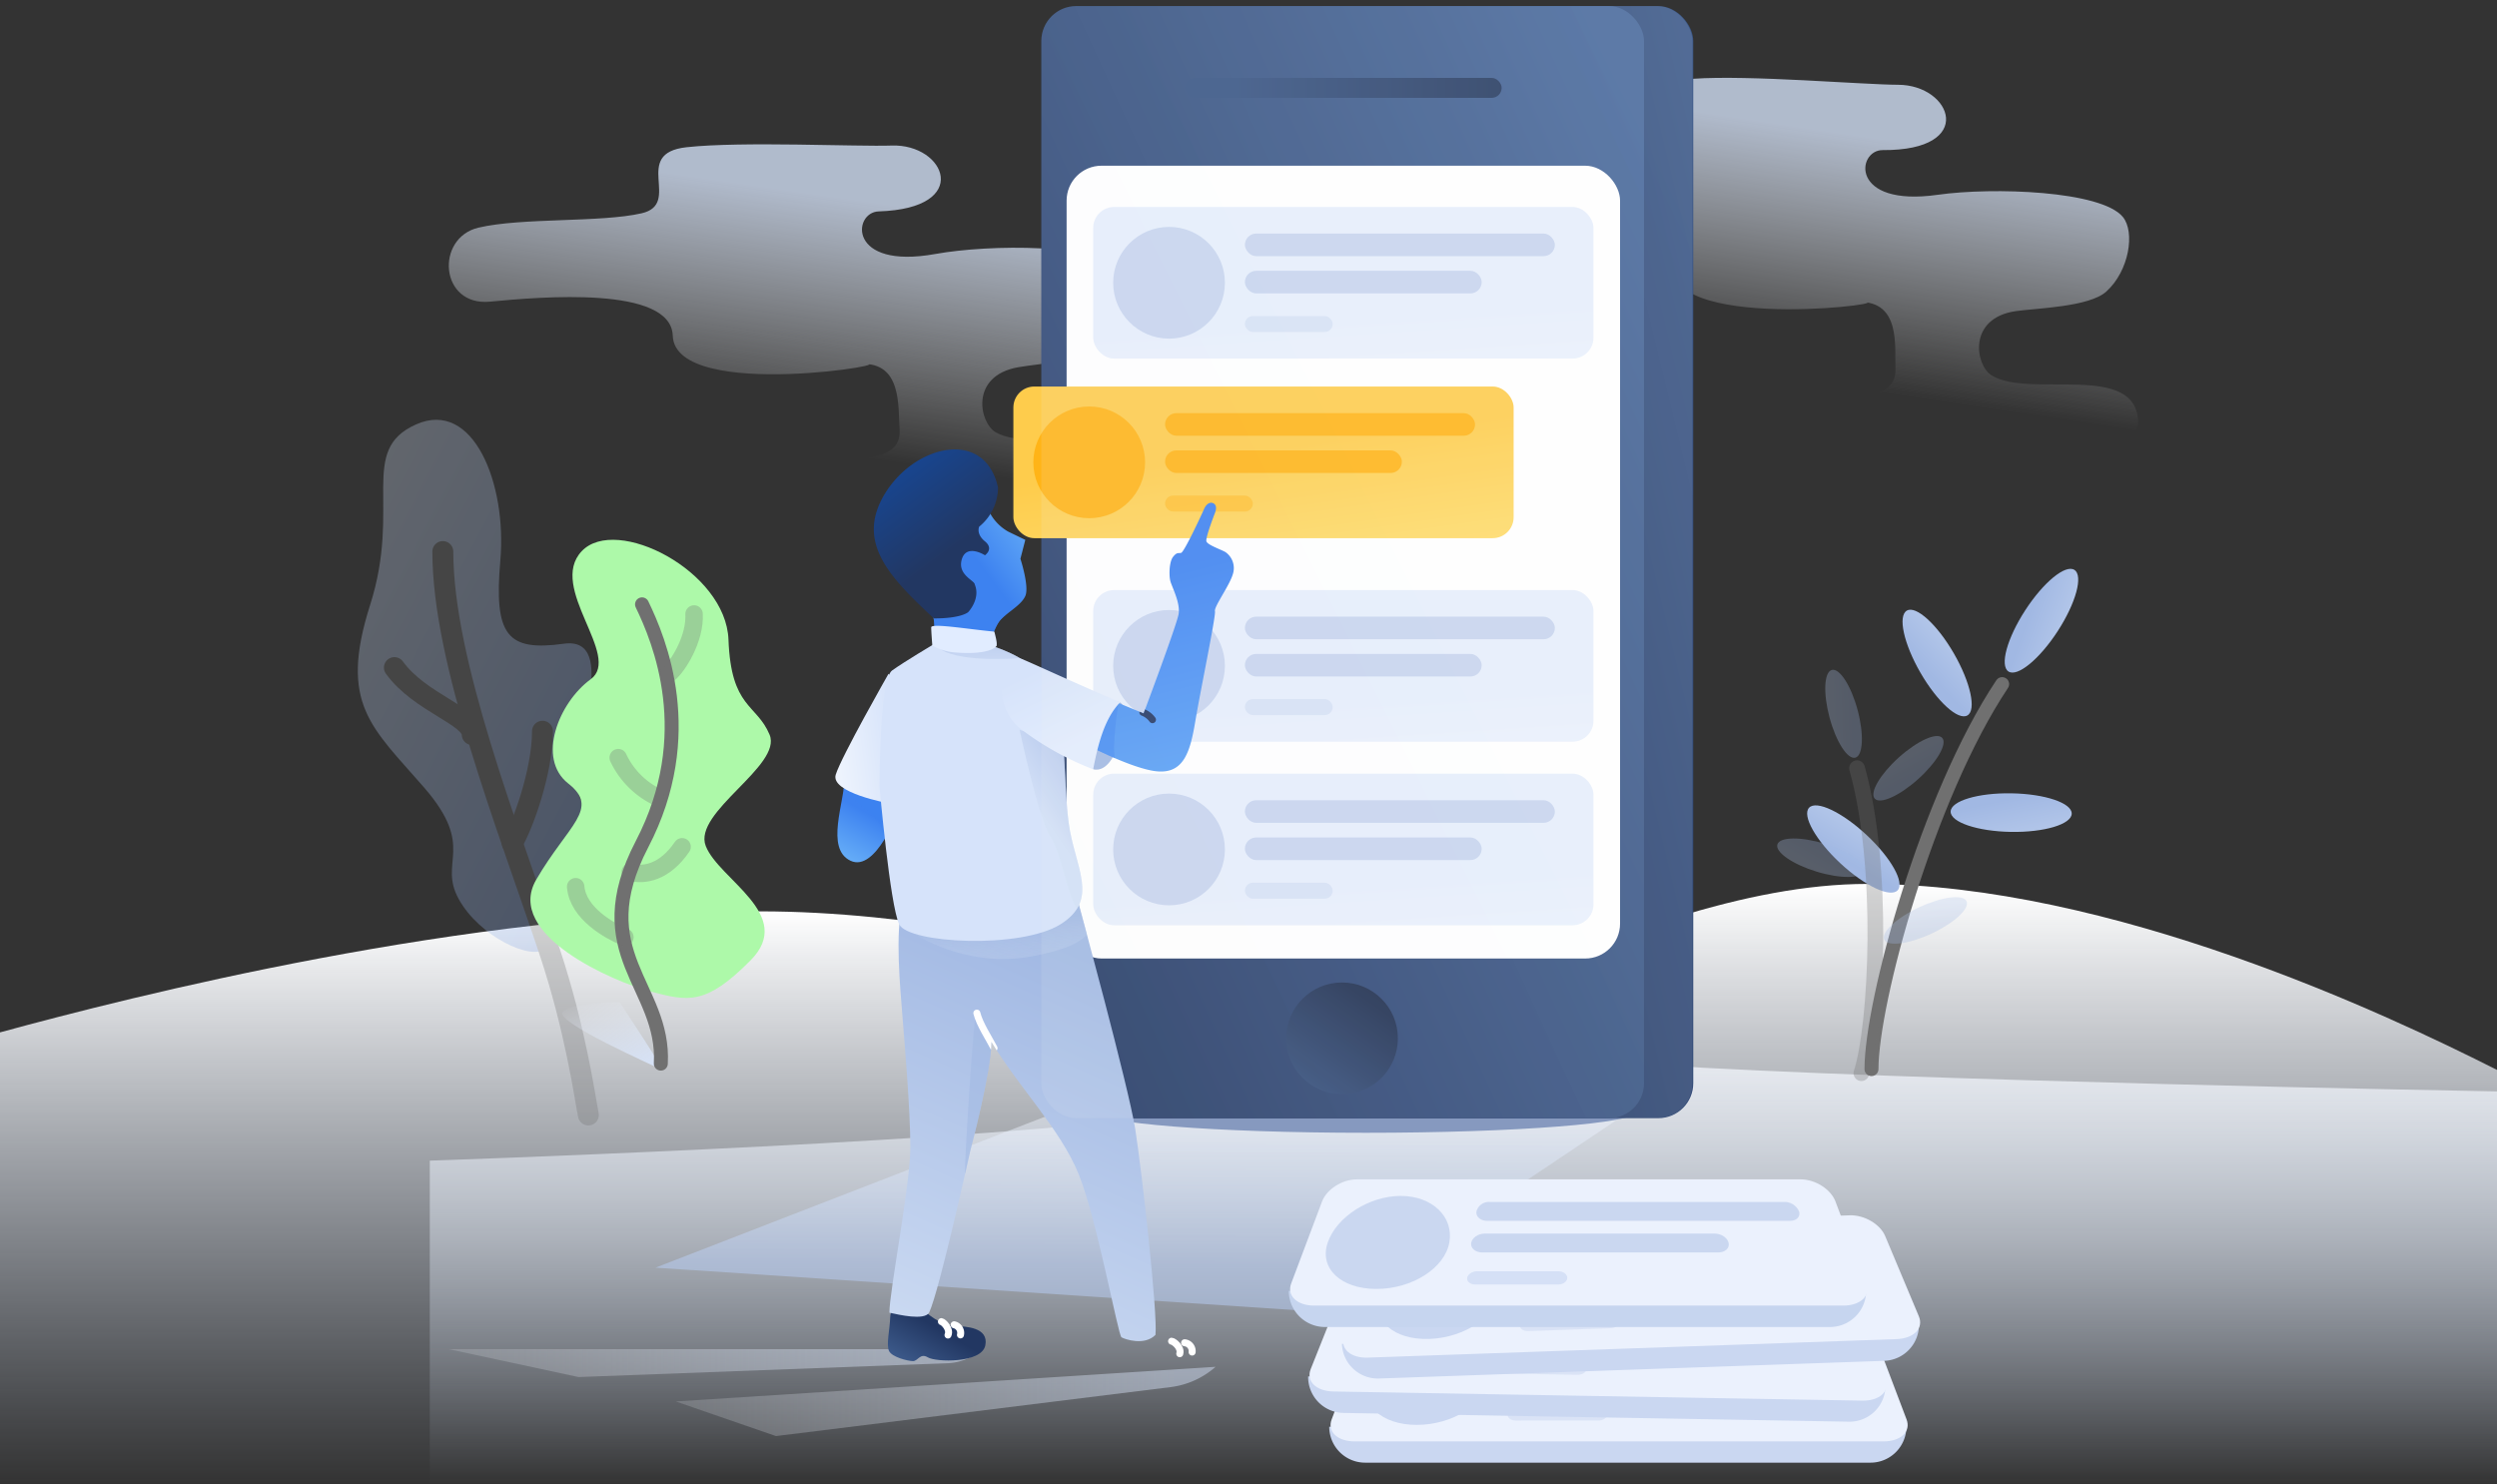<svg xmlns="http://www.w3.org/2000/svg" xmlns:xlink="http://www.w3.org/1999/xlink" width="715" height="425" viewBox="0 0 715 425"><rect x="0" y="0" width="715" height="425" fill="#333333" stroke="none"/><defs><style>.a{fill:url(#a);}.b{fill:url(#b);}.c{fill:url(#c);}.d{fill:#d6e3fa;}.e{fill:url(#d);}.f{fill:#ebf1fd;}.ac,.g{fill:#fff;}.g{opacity:0;}.h{fill:url(#e);}.i,.j{opacity:0.75;}.i{fill:url(#g);}.j{fill:url(#h);}.ao,.at,.bc,.k,.o,.q{fill:none;}.k,.o,.q,.u,.v{stroke:#707070;}.ao,.bc,.k,.o,.q,.u,.v{stroke-linecap:round;stroke-miterlimit:10;}.k,.u{stroke-width:4px;}.l{fill:url(#i);}.bk,.m,.v{opacity:0.3;}.n{fill:url(#p);}.o{stroke-width:6px;}.p,.x{fill:#8699bf;}.p{opacity:0.085;}.q{stroke-width:4.5px;}.r{fill:url(#q);}.s{fill:url(#x);}.t{fill:url(#y);}.u,.v{fill:rgba(0,0,0,0);stroke-linejoin:round;}.v{stroke-width:5px;}.ag,.aj,.ak,.am,.aq,.as,.ay,.az,.bg,.bj,.w{opacity:0.5;}.w{fill:url(#z);}.y{fill:url(#aa);}.z{fill:url(#ab);}.aa{fill:url(#ac);}.ab{fill:url(#ad);}.ad{opacity:0.6;}.ae{fill:url(#ae);}.af,.ag,.bk{fill:#a1b8e3;}.ah{fill:url(#ah);}.ai,.aj{fill:#ffb417;}.ak{fill:url(#ai);}.al{clip-path:url(#al);}.am,.au{fill:#3d82f0;}.an{fill:url(#am);}.ao{stroke:#fff;}.ao,.bc{stroke-width:2px;}.ap{clip-path:url(#ap);}.aq{fill:url(#aq);}.ar{clip-path:url(#as);}.av{fill:url(#at);}.aw{fill:url(#au);}.ax{clip-path:url(#av);}.ay{fill:url(#aw);}.az{fill:url(#ax);}.ba{fill:#e1ecff;}.bb{clip-path:url(#az);}.bc{stroke:#223762;}.bd{fill:url(#ba);}.be,.bg{fill:#cad7f1;}.bf{clip-path:url(#bb);}.bh{fill:#c6d5ef;}.bi{clip-path:url(#be);}.bj{fill:#aabfe5;}.bl{opacity:0.12;fill:url(#bf);}</style><linearGradient id="a" x1="0.5" y1="1.209" x2="0.734" y2="0.615" gradientUnits="objectBoundingBox"><stop offset="0" stop-color="#70b8f9"/><stop offset="1" stop-color="#3d82f0"/></linearGradient><linearGradient id="b" y1="1.068" x2="0.286" gradientUnits="objectBoundingBox"><stop offset="0" stop-color="#cfddf3"/><stop offset="1" stop-color="#a1b8e3"/></linearGradient><linearGradient id="c" x1="1.193" y1="0" x2="0.683" y2="0.5" xlink:href="#a"/><linearGradient id="d" y1="1.668" x2="0.5" y2="0.204" xlink:href="#a"/><linearGradient id="e" x1="0.5" x2="0.5" y2="1" gradientUnits="objectBoundingBox"><stop offset="0" stop-color="#fff"/><stop offset="1" stop-color="#dae8ff" stop-opacity="0"/></linearGradient><linearGradient id="g" x1="0.347" y1="0.778" x2="0.526" y2="0.132" gradientUnits="objectBoundingBox"><stop offset="0" stop-color="#fff" stop-opacity="0"/><stop offset="1" stop-color="#dae8ff"/></linearGradient><linearGradient id="h" x1="0.347" y1="0.763" x2="0.525" y2="0.13" xlink:href="#g"/><linearGradient id="i" x1="2.276" y1="-0.303" x2="0.5" y2="1" xlink:href="#b"/><linearGradient id="p" x1="0.317" y1="-0.092" x2="1.113" y2="0.75" gradientUnits="objectBoundingBox"><stop offset="0" stop-color="#cfddf3"/><stop offset="1" stop-color="#7fa1e0"/></linearGradient><linearGradient id="q" x1="-1.276" y1="-0.303" x2="0.5" y2="1" xlink:href="#b"/><linearGradient id="x" x1="0.5" y1="-0.137" x2="1.001" y2="0.914" gradientUnits="objectBoundingBox"><stop offset="0" stop-color="#edf3fd" stop-opacity="0"/><stop offset="1" stop-color="#d6e3fa"/></linearGradient><radialGradient id="y" cx="149.706" cy="107.267" r="42.895" gradientTransform="translate(-116.572 -78.84) scale(1.906 1.906)" gradientUnits="userSpaceOnUse"><stop offset="0" stop-color="#64cf9b"/><stop offset="1" stop-color="#adf9a9"/></radialGradient><linearGradient id="z" x1="0.626" y1="0.069" x2="0.601" y2="0.789" gradientUnits="objectBoundingBox"><stop offset="0" stop-color="#ecf2fc"/><stop offset="1" stop-color="#b9cff7"/></linearGradient><linearGradient id="aa" x1="1.543" y1="0.356" x2="0.576" y2="0.788" gradientUnits="objectBoundingBox"><stop offset="0" stop-color="#47689b"/><stop offset="1" stop-color="#223762"/></linearGradient><linearGradient id="ab" x1="1.04" y1="0.168" x2="0.061" y2="1" xlink:href="#aa"/><linearGradient id="ac" x1="0.158" y1="1.216" x2="1.487" y2="1.216" gradientUnits="objectBoundingBox"><stop offset="0" stop-color="#365383"/><stop offset="1" stop-color="#1c2c4c"/></linearGradient><linearGradient id="ad" x1="0.158" y1="1.216" x2="0.887" y2="0.185" xlink:href="#ac"/><linearGradient id="ae" x1="0.551" y1="2.27" x2="0.232" y2="0.81" gradientUnits="objectBoundingBox"><stop offset="0" stop-color="#edf3fd"/><stop offset="1" stop-color="#d6e3fa"/></linearGradient><linearGradient id="ah" x1="0.906" y1="1.727" x2="0.33" y2="0.5" gradientUnits="objectBoundingBox"><stop offset="0" stop-color="#ffe883"/><stop offset="1" stop-color="#fecc4c"/></linearGradient><linearGradient id="ai" x1="0.921" y1="0.161" x2="-0.46" y2="0.161" gradientUnits="objectBoundingBox"><stop offset="0" stop-color="#d0dcf1"/><stop offset="1" stop-color="#fff" stop-opacity="0"/></linearGradient><clipPath id="al"><path class="a" d="M2.055,4.625c0,6.808-5.607,20.148,1.7,23.607S17.538,13.727,17.538,13.727,16.98.536,10.37.536,2.055-2.182,2.055,4.625Z" transform="translate(0 0)"/></clipPath><linearGradient id="am" x1="-0.258" y1="1" x2="0.424" y2="0.304" xlink:href="#aa"/><clipPath id="ap"><path class="b" d="M54.16,0S68.522,52.62,70.392,64.593s6.445,52.444,5.8,58.971c-3.125,3.187-8.756,1.279-9.736.694s-7.023-33.883-12.295-46.8-17.134-24.806-24.95-37.8c0,8.459-6.036,31.1-6.036,31.1s-8.8,39.976-11.8,46.447c-1.421,2.3-8.6.612-11.378,0C0,111.136,6,80.5,6,69.87S4.341,39.964,3.721,32.064,1.586,8.836,3.721,0Z"/></clipPath><linearGradient id="aq" x1="0.893" y1="0.832" x2="0.799" y2="0.257" gradientUnits="objectBoundingBox"><stop offset="0" stop-color="#cfddf3" stop-opacity="0.478"/><stop offset="1" stop-color="#a1b8e3"/></linearGradient><clipPath id="as"><path class="c" d="M17.931,0a13.59,13.59,0,0,0,5.227,5.355c3.287,1.6,4.93,2.377,4.93,2.377l-1.4,5.42s2.6,7.97,1.4,10.658-4.93,4.472-7.1,6.868S16.822,41.2,16.822,41.2H2.542L1.9,30.678S-1.913,15.492,4.549,7.732,17.931,0,17.931,0Z" transform="translate(-0.781 0)"/></clipPath><linearGradient id="at" x1="0.5" x2="0.814" y2="0.564" gradientUnits="objectBoundingBox"><stop offset="0" stop-color="#164898"/><stop offset="1" stop-color="#223762"/></linearGradient><linearGradient id="au" x1="-0.001" y1="0.5" x2="0.755" y2="0.335" xlink:href="#ae"/><clipPath id="av"><path class="d" d="M31.694.381S41.845,3.06,47.826,10.138s4.649,28.375,6.343,41.05,9.066,21.888-2.321,29.041-43.582,5.529-46.215,0S0,40.721,0,40.721,0,10.138,3.6,7.56,15.588,0,15.588,0,15.4.758,19.449,1.509,31.694.381,31.694.381Z"/></clipPath><linearGradient id="aw" x1="0.447" y1="0.578" x2="0.674" y2="0.237" xlink:href="#b"/><linearGradient id="ax" x1="0.862" y1="2.316" x2="0.57" y2="-0.571" xlink:href="#b"/><clipPath id="az"><path class="e" d="M10.5,47.1l9.258,6.819S35,31.791,36.344,28.76s0-8.115,0-9.808,1-5.429,2.453-6.525,1.624-.533,2.505-.533,8.438-9.332,9.327-10.52S52.721-.4,53.623.3s.514,1.851-.146,2.8S49.11,9.335,49.11,10.418s3.627,3.388,4.562,4.341a5.572,5.572,0,0,1,.517,6.634c-1.743,2.987-7.535,7.744-7.535,9.063S37.029,51.724,33.538,59.793,26.753,73.309,19.761,71.048,0,57.2,0,57.2s2.5-5.9,4.915-7.763A13.735,13.735,0,0,1,10.5,47.1Z" transform="matrix(0.978, 0.208, -0.208, 0.978, 14.879, 0)"/></clipPath><linearGradient id="ba" x1="0.221" y1="0.112" x2="0.221" y2="0.796" gradientUnits="objectBoundingBox"><stop offset="0" stop-color="#d6e3fa"/><stop offset="1" stop-color="#e3edfe"/></linearGradient><clipPath id="bb"><path class="f" d="M19.107,0H146.269c4.18,0,8.638,2.821,9.957,6.3l8.836,23.315c1.319,3.48-1.649,6.3-6.629,6.3H6.942c-4.98,0-7.948-2.821-6.629-6.3L9.149,6.3C10.468,2.821,14.926,0,19.107,0Z"/></clipPath><clipPath id="be"><path class="f" d="M19.1,0H146.212c4.179,0,8.635,2.84,9.953,6.343L165,29.812c1.318,3.5-1.648,6.343-6.627,6.343H6.94c-4.978,0-7.945-2.84-6.627-6.343L9.146,6.343C10.464,2.84,14.921,0,19.1,0Z" transform="translate(0 0)"/></clipPath><linearGradient id="bf" x1="1.04" y1="0.168" x2="0.061" y2="1" gradientUnits="objectBoundingBox"><stop offset="0" stop-color="#fff"/><stop offset="1" stop-color="#ebeef3"/></linearGradient></defs><g transform="translate(1391 13539)"><rect class="g" width="715" height="425" transform="translate(-1391 -13539)"/><path class="h" d="M-846.069,53.266C-877.226,37.5-956.6,0-1026.391,0s-156.315,60.7-212.15,67.59S-1438,79.249-1438,79.249v92.519h591.931Z" transform="translate(170.069 -13285.858)"/><path class="h" d="M0,34.662C37.636,24.4,133.507,0,217.814,0S406.629,39.5,474.071,43.982,715,51.569,715,51.569V163.911H0S0,73.984,0,34.662Z" transform="translate(-1391 -13278.002)"/><g transform="translate(4.074)"><path class="i" d="M75.789,59.132c-.5-14.354-37.9-11.119-52.328-9.734S7.724,31.119,20.172,28.2s35.021-1.415,46.716-4.113S63.789,6.915,79.725,5.171s48.887-.129,58.711-.484c15.43-.557,23.346,18.019-3.686,18.862-7.455.232-8.95,16.735,16.213,12.2,15.791-2.845,46.773-2.91,53.218,4.352,3.7,4.167,2.416,15.362-3.941,21.544-4.723,4.592-19.742,5.488-25.625,6.549-13.8,2.491-11.074,15.855-6.368,18.607,11.138,6.512,41.7-5.778,42.524,12.1.362,7.9-27.45,9.177-38.854,9.081-27.969-.237-46.346,2.255-47.636-7.286-1.295-9.578,17.38-3.113,16.459-14.888-.481-6.153.808-19.228-11.173-18.542C145.971,66.332,76.465,78.519,75.789,59.132Z" transform="translate(-1278.224 -13502.007)"/><path class="j" d="M74.116,58.174c.037-14.363-37.458-12.53-51.927-11.686S7.148,27.632,19.7,25.177s35.049-.1,46.838-2.361S64.08,5.544,80.07,4.4s48.858,1.7,58.687,1.715c15.44.022,22.655,18.881-4.39,18.711-7.458-.047-9.571,16.388,15.745,12.8,15.887-2.251,46.849-1.157,53.018,6.342,3.539,4.3,1.84,15.442-4.745,21.381-4.891,4.412-19.933,4.745-25.852,5.585-13.887,1.972-11.66,15.43-7.06,18.356,10.886,6.924,41.892-4.212,42.041,13.687.066,7.91-27.775,8.143-39.167,7.62-27.941-1.284-46.4.518-47.33-9.064-.935-9.62,17.485-2.46,17.005-14.262-.251-6.167,1.528-19.184-10.471-18.947C143.98,68,74.066,77.573,74.116,58.174Z" transform="translate(-990.341 -13520.839)"/><g transform="translate(-880.826 -13378.792)"><path class="k" d="M0,110.251C0,91.2,15.923,32.255,37.415,0" transform="translate(21.639 35.714)"/><ellipse class="l" cx="5.524" cy="17.334" rx="5.524" ry="17.334" transform="translate(26.984 17.422) rotate(-30)"/><ellipse class="l" cx="5.524" cy="17.334" rx="5.524" ry="17.334" transform="matrix(0.035, 0.999, -0.999, 0.035, 89.06, 41.232)"/><ellipse class="l" cx="5.524" cy="17.334" rx="5.524" ry="17.334" transform="matrix(-0.017, 1, -1, -0.017, 79.071, 67.281)"/><ellipse class="l" cx="5.524" cy="17.334" rx="5.524" ry="17.334" transform="matrix(-0.017, 1, -1, -0.017, 70.689, 91.663)"/><ellipse class="l" cx="5.524" cy="17.334" rx="5.524" ry="17.334" transform="matrix(0.839, 0.545, -0.545, 0.839, 75.123, 0)"/><ellipse class="l" cx="5.524" cy="17.334" rx="5.524" ry="17.334" transform="translate(11.189 46.813) rotate(-41)"/><ellipse class="l" cx="5.524" cy="17.334" rx="5.524" ry="17.334" transform="translate(0 75.156) rotate(-47)"/></g><g class="m" transform="translate(-1292.619 -13418.78)"><path class="n" d="M53.672,151.485c-3.929,3.476-18.871-3.476-24.795-14.265S33.943,122.59,19,105.333-5.543,81.467,3.528,53.023.068,8.77,16.625,1.349,42.719,18.558,40.819,40.222,42.8,66.376,59,64.131s2.541,29.56,2.541,36.5,9.82,19.837,7.783,29.539S57.6,148.01,53.672,151.485Z" transform="translate(0 0)"/><path class="o" d="M0,32.042C2.911,27.333,8.67,11.6,8.67,0" transform="translate(44.213 89.2)"/><path class="o" d="M-36.21,19.18c0-5.328-14.961-9.069-22.284-19.18" transform="translate(68.974 70.969)"/><path class="o" d="M41.677,161.363c-1-4.939-3.6-24.313-11.161-46.988C18.553,78.5,0,31.639,0,0" transform="translate(24.345 37.74)"/></g><ellipse class="p" cx="33.715" cy="1.905" rx="33.715" ry="1.905" transform="translate(-998.085 -13232.49)"/><g class="m" transform="matrix(-0.951, -0.309, 0.309, -0.951, -846.616, -13226.635)"><path class="q" d="M28.181,82.688C28.181,68.4,16.188,24.191,0,0" transform="translate(44.438 82.688) rotate(180)"/><ellipse class="r" cx="4.161" cy="13" rx="4.161" ry="13" transform="translate(27.518 100.559) rotate(-150)"/><ellipse class="r" cx="4.161" cy="13" rx="4.161" ry="13" transform="matrix(-0.035, 0.999, -0.999, -0.035, 67.274, 70.251)"/><ellipse class="r" cx="4.161" cy="13" rx="4.161" ry="13" transform="matrix(0.017, 1, -1, 0.017, 59.315, 50.711)"/><ellipse class="r" cx="4.161" cy="13" rx="4.161" ry="13" transform="matrix(0.017, 1, -1, 0.017, 53.002, 32.424)"/><ellipse class="r" cx="4.161" cy="13" rx="4.161" ry="13" transform="matrix(-0.839, 0.545, -0.545, -0.839, 63.49, 104.951)"/><ellipse class="r" cx="4.161" cy="13" rx="4.161" ry="13" transform="translate(14.704 79.812) rotate(-139)"/><ellipse class="r" cx="4.161" cy="13" rx="4.161" ry="13" transform="translate(5.675 59.179) rotate(-133)"/></g><path class="s" d="M28.623,19.448C27.357,18.667-2.584,5.593.18,2.8S16.431,0,16.431,0,29.889,20.229,28.623,19.448Z" transform="translate(-1234.109 -13252.021)"/><g transform="translate(-1243.189 -13384.41)"><path class="t" d="M55.5,149.614c-10.639-2.789-42.022-16.273-32.845-32.055S41.014,97.232,31.837,90.02,29.18,66.766,38.252,60.164s-12.412-26.27-2.57-36.677,41.3,5.669,42.031,25.346,8.048,18.315,11.768,27.2S67.432,98.252,71.2,107.905s25.731,19.72,12.865,32.725S66.143,152.4,55.5,149.614Z" transform="translate(-21 -20.22)"/><path class="u" d="M15.7,136.281c1.241-22.251-21.7-31.53-5.382-62.854s4.979-58.371,0-68.67" transform="translate(21.638 13.734)"/><path class="v" d="M14.667,15.048A23.73,23.73,0,0,1,4,4" transform="translate(21.144 58.394)"/><path class="v" d="M18.1,18.477C13.677,16.647,4.641,11.625,4,4" transform="translate(8.953 95.347)"/><path class="v" d="M4,11.238c3.977,1.119,9.875.1,14.858-7.238" transform="translate(24.572 83.918)"/><path class="v" d="M4,21.143C6.591,19.1,11.63,11.031,11.238,4" transform="translate(35.62 17.25)"/></g><path class="w" d="M0,45.479,117.318,0h162.69L192.964,58.287" transform="translate(-1207.377 -13221.441)"/><ellipse class="x" cx="77.716" cy="6.095" rx="77.716" ry="6.095" transform="translate(-1081.659 -13226.775)"/><rect class="y" width="172.576" height="318.484" rx="10" transform="translate(-1082.802 -13537.26)"/><rect class="z" width="172.576" height="318.484" rx="10" transform="translate(-1096.898 -13537.26)"/><rect class="aa" width="90.669" height="5.714" rx="2.857" transform="translate(-1055.754 -13516.688)"/><circle class="ab" cx="16" cy="16" r="16" transform="translate(-1026.801 -13257.634)"/><rect class="ac" width="158.48" height="227.053" rx="10" transform="translate(-1089.659 -13491.544)"/><g class="ad" transform="translate(-1082.04 -13317.445)"><rect class="ae" width="143.242" height="43.43" rx="6"/><circle class="af" cx="16" cy="16" r="16" transform="translate(5.714 5.714)"/><rect class="af" width="88.764" height="6.476" rx="3.238" transform="translate(43.43 7.619)"/><rect class="af" width="67.811" height="6.476" rx="3.238" transform="translate(43.43 18.286)"/><rect class="ag" width="25.143" height="4.572" rx="2.286" transform="translate(43.43 31.239)"/></g><g class="ad" transform="translate(-1082.04 -13370.018)"><rect class="ae" width="143.242" height="43.43" rx="6"/><circle class="af" cx="16" cy="16" r="16" transform="translate(5.714 5.714)"/><rect class="af" width="88.764" height="6.476" rx="3.238" transform="translate(43.43 7.619)"/><rect class="af" width="67.811" height="6.476" rx="3.238" transform="translate(43.43 18.286)"/><rect class="ag" width="25.143" height="4.572" rx="2.286" transform="translate(43.43 31.239)"/></g><g class="ad" transform="translate(-1082.04 -13479.734)"><rect class="ae" width="143.242" height="43.43" rx="6"/><circle class="af" cx="16" cy="16" r="16" transform="translate(5.714 5.714)"/><rect class="af" width="88.764" height="6.476" rx="3.238" transform="translate(43.43 7.619)"/><rect class="af" width="67.811" height="6.476" rx="3.238" transform="translate(43.43 18.286)"/><rect class="ag" width="25.143" height="4.572" rx="2.286" transform="translate(43.43 31.239)"/></g><g transform="translate(-1104.898 -13428.305)"><rect class="ah" width="143.242" height="43.43" rx="6"/><circle class="ai" cx="16" cy="16" r="16" transform="translate(5.714 5.714)"/><rect class="ai" width="88.764" height="6.476" rx="3.238" transform="translate(43.43 7.619)"/><rect class="ai" width="67.811" height="6.476" rx="3.238" transform="translate(43.43 18.286)"/><rect class="aj" width="25.143" height="4.572" rx="2.286" transform="translate(43.43 31.239)"/></g><g transform="translate(-1266.461 -13410.29)"><path class="ak" d="M0,9.919,154.562,0h0a23.953,23.953,0,0,1-12.8,5.8L28.68,19.838" transform="translate(64.897 262.726)"/><path class="ak" d="M0,0H152.514a15.249,15.249,0,0,1-9.6,4L37.045,7.978" transform="translate(0 257.683)"/><g transform="translate(110.583)"><g transform="translate(0.583 89.56)"><path class="a" d="M2.055,4.625c0,6.808-5.607,20.148,1.7,23.607S17.538,13.727,17.538,13.727,16.98.536,10.37.536,2.055-2.182,2.055,4.625Z" transform="translate(0 0)"/><g class="al" transform="translate(0 0)"><path class="am" d="M.036.408c.59,1.2,8.625,7.537,9.954,9.036s1.632,5.417,2.4,5.012,0-11.9,0-11.9S-.554-.79.036.408Z" transform="translate(1.598 7.266)"/></g></g><g transform="matrix(0.999, 0.035, -0.035, 0.999, 15.484, 243.6)"><path class="an" d="M.4,4.931c0,3.518-.909,7.914,0,9.661s5.414,2.666,6.9,2.666,1.983-2.506,4.291-1.217,15.462,1.217,16.317-4.015S22.1,6.795,19.132,6.795,13.024,5.35,8.62,1.6.4,1.413.4,4.931Z" transform="translate(0 0)"/><g transform="translate(15.097 5.663)"><path class="ao" d="M2.023,3.778C2.744,2,.543.048,0,0" transform="translate(0 0)"/><path class="ao" d="M1.908,2.835A2.391,2.391,0,0,0,0,0" transform="translate(3.683 0.773)"/></g></g><g transform="matrix(0.996, -0.087, 0.087, 0.996, 80.749, 251.063)"><path class="an" d="M.4,4.931c0,3.518-.909,7.914,0,9.661s5.414,2.666,6.9,2.666,1.983-2.506,4.291-1.217,15.462,1.217,16.317-4.015S22.1,6.795,19.132,6.795,13.024,5.35,8.62,1.6.4,1.413.4,4.931Z" transform="translate(0 0)"/><g transform="translate(15.097 5.663)"><path class="ao" d="M2.023,3.778C2.744,2,.543.048,0,0" transform="translate(0 0)"/><path class="ao" d="M1.908,2.835A2.391,2.391,0,0,0,0,0" transform="translate(3.683 0.773)"/></g></g><g transform="translate(15.477 130.016)"><path class="b" d="M54.16,0S68.522,52.62,70.392,64.593s6.445,52.444,5.8,58.971c-3.125,3.187-8.756,1.279-9.736.694s-7.023-33.883-12.295-46.8-17.134-24.806-24.95-37.8c0,8.459-6.036,31.1-6.036,31.1s-8.8,39.976-11.8,46.447c-1.421,2.3-8.6.612-11.378,0C0,111.136,6,80.5,6,69.87S4.341,39.964,3.721,32.064,1.586,8.836,3.721,0Z" transform="translate(0 0)"/><g class="ap" transform="translate(0 0)"><path class="ag" d="M0,45.561C0,40.41,2.654-1.675,3.263.052S8.62,11.105,8.62,11.105,0,50.711,0,45.561Z" transform="translate(21.636 31.336)"/><path class="ao" d="M0,0C.743,3.118,3.6,7.449,4.926,10.031" transform="translate(25.043 31.412)"/><path class="aq" d="M.238,10.074c3.357,1.806,16.5,9.491,33.444,6.411,8.37-1.522,13.754-3.513,16.169-6.411,0-1.427-2.03-7.431-2.6-9.728S-3.874,7.863.238,10.074Z" transform="translate(6.806 -1.283)"/></g></g><g transform="translate(27.087 18.164)"><path class="c" d="M17.931,0a13.59,13.59,0,0,0,5.227,5.355c3.287,1.6,4.93,2.377,4.93,2.377l-1.4,5.42s2.6,7.97,1.4,10.658-4.93,4.472-7.1,6.868S16.822,41.2,16.822,41.2H2.542L1.9,30.678S-1.913,15.492,4.549,7.732,17.931,0,17.931,0Z" transform="translate(-0.781 0)"/><g class="ar" transform="translate(0 0)"><g class="as" transform="translate(11.599 24.894)"><path class="at" d="M10.391,4.353c-3.6,0-9.228-3.192-10.31-4.282S9.093,10.777,8.25,12.656c-.665,1.482-3.038,1.936-1.541,1.936C12.107,14.592,14,4.353,10.391,4.353Z" transform="translate(0 0)"/><path class="au" d="M10.391,4.353c-3.6,0-9.228-3.192-10.31-4.282S9.093,10.777,8.25,12.656c-.665,1.482-3.038,1.936-1.541,1.936C12.107,14.592,14,4.353,10.391,4.353Z" transform="translate(0 0)"/></g></g></g><path class="av" d="M17.183,48.4C4.593,36.63-5.377,26.587,3.221,12.593s28.6-18.7,32.343-1.687a14.507,14.507,0,0,1-5.389,11.2s-1.008,2.052,1.65,4.228,0,3.975,0,3.975-5.249-3.376-6.619,1.12,3.689,6.105,3.689,7.23c1.744,4.136-1.855,7.918-1.855,7.918S25.2,48.4,17.183,48.4Z" transform="translate(11.019 0)"/><path class="aw" d="M15.3,0S1.823,23.644.2,28.846s15.1,8.211,15.1,8.211L22.283,7.316Z" transform="translate(-0.086 64.273)"/><g transform="translate(12.638 55.753)"><path class="d" d="M31.694.381S41.845,3.06,47.826,10.138s4.649,28.375,6.343,41.05,9.066,21.888-2.321,29.041-43.582,5.529-46.215,0S0,40.721,0,40.721,0,10.138,3.6,7.56,15.588,0,15.588,0,15.4.758,19.449,1.509,31.694.381,31.694.381Z" transform="translate(0 0)"/><g class="ax" transform="translate(0 0)"><path class="ay" d="M0,0S5.475,25.594,8.77,30.391,14.208,49.7,16.845,51.436s6.426-18.071,4.532-24.851S10.944,3.2,10.944,3.2Z" transform="translate(40.125 24.574)"/><path class="az" d="M.275,1.205C2.712,2.822,9.062,3.7,14.4,3.7s7.006.057,9.56-.721,1.564-1.771,0-1.771S17.546.066,14.936.066-2.162-.411.275,1.205Z" transform="translate(17.724 0.548)"/></g></g><path class="ba" d="M.314,5.618S0,1.7,0,.44s10.514.52,18.081,1.228c.821,3.15.676,3.358.676,3.949,0,.3-1.89,2.829-12.056,2.008A15.293,15.293,0,0,1,.314,5.618Z" transform="translate(27.45 50.516)"/><g transform="matrix(0.899, -0.438, 0.438, 0.899, 31.933, 39.81)"><path class="af" d="M7.34,8.193c5.576,0,13.285-2.028,13.285-4.658S14.282,0,8.706,0,.689,2.629,0,4.458C.34,6.013,1.765,8.193,7.34,8.193Z" transform="translate(12.177 61.559) rotate(-40)"/><g transform="translate(11.977 0)"><path class="e" d="M10.5,47.1l9.258,6.819S35,31.791,36.344,28.76s0-8.115,0-9.808,1-5.429,2.453-6.525,1.624-.533,2.505-.533,8.438-9.332,9.327-10.52S52.721-.4,53.623.3s.514,1.851-.146,2.8S49.11,9.335,49.11,10.418s3.627,3.388,4.562,4.341a5.572,5.572,0,0,1,.517,6.634c-1.743,2.987-7.535,7.744-7.535,9.063S37.029,51.724,33.538,59.793,26.753,73.309,19.761,71.048,0,57.2,0,57.2s2.5-5.9,4.915-7.763A13.735,13.735,0,0,1,10.5,47.1Z" transform="matrix(0.978, 0.208, -0.208, 0.978, 14.879, 0)"/><g class="bb" transform="translate(0)"><path class="am" d="M13.234,0S5.43,10.861,5,14.967s-5-4.213-5-4.213,2.612-5.011,4.809-6.8S13.234,0,13.234,0Z" transform="translate(4.75 50.836)"/><path class="bc" d="M0,0A6.047,6.047,0,0,1,1.547,3.1" transform="translate(22.933 56.475)"/></g></g><path class="bd" d="M14.974,38.091c3.7-4.861,8.869-11.516,15.342-13.85C18.172,10.11,14.473,5.4,10.646.973s-14.861,7.034-8.928,18.3A83.834,83.834,0,0,0,14.974,38.091Z" transform="translate(0 26.806)"/></g></g></g><g transform="translate(-1026.039 -13201.25)"><g transform="matrix(0.999, -0.035, 0.035, 0.999, 3.585, 15.799)"><g transform="matrix(0.999, 0.035, -0.035, 0.999, 7.18, 23.636)"><path class="be" d="M0,0H165.386a0,0,0,0,1,0,0V0A10.288,10.288,0,0,1,155.1,10.288H10.288A10.288,10.288,0,0,1,0,0V0A0,0,0,0,1,0,0Z" transform="translate(0 31.721)"/><g transform="translate(0.378 0)"><path class="f" d="M19.107,0H146.269c4.18,0,8.638,2.821,9.957,6.3l8.836,23.315c1.319,3.48-1.649,6.3-6.629,6.3H6.942c-4.98,0-7.948-2.821-6.629-6.3L9.149,6.3C10.468,2.821,14.926,0,19.107,0Z" transform="translate(0)"/><g class="bf" transform="translate(0)"><path class="be" d="M14.492,26.466c10.237,0,19.6-5.925,20.91-13.233S30.48,0,21.481,0,3.119,5.925.57,13.233,4.254,26.466,14.492,26.466Z" transform="translate(10.218 4.715)"/><path class="be" d="M3.748,0H88.239a4.515,4.515,0,0,1,4.183,2.678c.474,1.479-.671,2.678-2.558,2.678H3.041C1.154,5.356-.2,4.157.024,2.678S1.912,0,3.748,0Z" transform="translate(53.363 6.43)"/><path class="be" d="M3.9,0h65.84c1.92,0,3.727,1.2,4.038,2.678S72.74,5.356,70.77,5.356H3.191C1.22,5.356-.2,4.157.023,2.678S1.978,0,3.9,0Z" transform="translate(51.849 15.432)"/><path class="bg" d="M2.881,0H26.13c1.427,0,2.57.846,2.553,1.89s-1.208,1.89-2.659,1.89H2.362C.91,3.781-.14,2.934.015,1.89S1.454,0,2.881,0Z" transform="translate(50.713 26.149)"/></g></g></g><g transform="translate(2.199 9.014) rotate(3)"><path class="be" d="M0,0H165.386a0,0,0,0,1,0,0V0A10.288,10.288,0,0,1,155.1,10.288H10.288A10.288,10.288,0,0,1,0,0V0A0,0,0,0,1,0,0Z" transform="translate(0 31.721)"/><g transform="translate(0.378 0)"><path class="f" d="M19.107,0H146.269c4.18,0,8.638,2.821,9.957,6.3l8.836,23.315c1.319,3.48-1.649,6.3-6.629,6.3H6.942c-4.98,0-7.948-2.821-6.629-6.3L9.149,6.3C10.468,2.821,14.926,0,19.107,0Z" transform="translate(0)"/><g class="bf" transform="translate(0)"><path class="be" d="M14.492,26.466c10.237,0,19.6-5.925,20.91-13.233S30.48,0,21.481,0,3.119,5.925.57,13.233,4.254,26.466,14.492,26.466Z" transform="translate(10.218 4.715)"/><path class="be" d="M3.748,0H88.239a4.515,4.515,0,0,1,4.183,2.678c.474,1.479-.671,2.678-2.558,2.678H3.041C1.154,5.356-.2,4.157.024,2.678S1.912,0,3.748,0Z" transform="translate(53.363 6.43)"/><path class="be" d="M3.9,0h65.84c1.92,0,3.727,1.2,4.038,2.678S72.74,5.356,70.77,5.356H3.191C1.22,5.356-.2,4.157.023,2.678S1.978,0,3.9,0Z" transform="translate(51.849 15.432)"/><path class="bg" d="M2.881,0H26.13c1.427,0,2.57.846,2.553,1.89s-1.208,1.89-2.659,1.89H2.362C.91,3.781-.14,2.934.015,1.89S1.454,0,2.881,0Z" transform="translate(50.713 26.149)"/></g></g></g><g transform="translate(10.531 0)"><path class="be" d="M0,0H165.386a0,0,0,0,1,0,0V0A10.288,10.288,0,0,1,155.1,10.288H10.288A10.288,10.288,0,0,1,0,0V0A0,0,0,0,1,0,0Z" transform="translate(0 31.721)"/><g transform="translate(0.378 0)"><path class="f" d="M19.107,0H146.269c4.18,0,8.638,2.821,9.957,6.3l8.836,23.315c1.319,3.48-1.649,6.3-6.629,6.3H6.942c-4.98,0-7.948-2.821-6.629-6.3L9.149,6.3C10.468,2.821,14.926,0,19.107,0Z" transform="translate(0)"/><g class="bf" transform="translate(0)"><path class="be" d="M14.492,26.466c10.237,0,19.6-5.925,20.91-13.233S30.48,0,21.481,0,3.119,5.925.57,13.233,4.254,26.466,14.492,26.466Z" transform="translate(10.218 4.715)"/><path class="be" d="M3.748,0H88.239a4.515,4.515,0,0,1,4.183,2.678c.474,1.479-.671,2.678-2.558,2.678H3.041C1.154,5.356-.2,4.157.024,2.678S1.912,0,3.748,0Z" transform="translate(53.363 6.43)"/><path class="be" d="M3.9,0h65.84c1.92,0,3.727,1.2,4.038,2.678S72.74,5.356,70.77,5.356H3.191C1.22,5.356-.2,4.157.023,2.678S1.978,0,3.9,0Z" transform="translate(51.849 15.432)"/><path class="bg" d="M2.881,0H26.13c1.427,0,2.57.846,2.553,1.89s-1.208,1.89-2.659,1.89H2.362C.91,3.781-.14,2.934.015,1.89S1.454,0,2.881,0Z" transform="translate(50.713 26.149)"/></g></g></g></g><g transform="translate(0 0)"><path class="bh" d="M0,0H165.322a0,0,0,0,1,0,0V0a10.356,10.356,0,0,1-10.356,10.356H10.356A10.356,10.356,0,0,1,0,0V0A0,0,0,0,1,0,0Z" transform="translate(0 31.931)"/><g transform="translate(0.378)"><path class="f" d="M19.1,0H146.212c4.179,0,8.635,2.84,9.953,6.343L165,29.812c1.318,3.5-1.648,6.343-6.627,6.343H6.94c-4.978,0-7.945-2.84-6.627-6.343L9.146,6.343C10.464,2.84,14.921,0,19.1,0Z" transform="translate(0 0)"/><g class="bi" transform="translate(0)"><path class="bj" d="M14.486,26.641c10.233,0,19.592-5.964,20.9-13.32S30.469,0,21.472,0,3.118,5.964.57,13.32,4.253,26.641,14.486,26.641Z" transform="translate(10.214 4.746)"/><path class="bj" d="M3.747,0H88.2a4.512,4.512,0,0,1,4.182,2.7c.474,1.489-.671,2.7-2.557,2.7H3.04C1.153,5.392-.2,4.185.024,2.7A3.662,3.662,0,0,1,3.747,0Z" transform="translate(53.342 6.472)"/><path class="bj" d="M3.9,0H69.711c1.919,0,3.726,1.207,4.036,2.7s-1.035,2.7-3.005,2.7H3.19C1.22,5.392-.2,4.185.023,2.7S1.978,0,3.9,0Z" transform="translate(51.829 15.534)"/><path class="bk" d="M2.879,0H26.12c1.426,0,2.569.852,2.552,1.9s-1.207,1.9-2.658,1.9H2.361C.91,3.806-.14,2.954.015,1.9S1.453,0,2.879,0Z" transform="translate(50.694 26.321)"/></g></g></g></g><rect class="bl" width="186.444" height="318.484" rx="10" transform="translate(-1096.898 -13537.26)"/></g></g></svg>